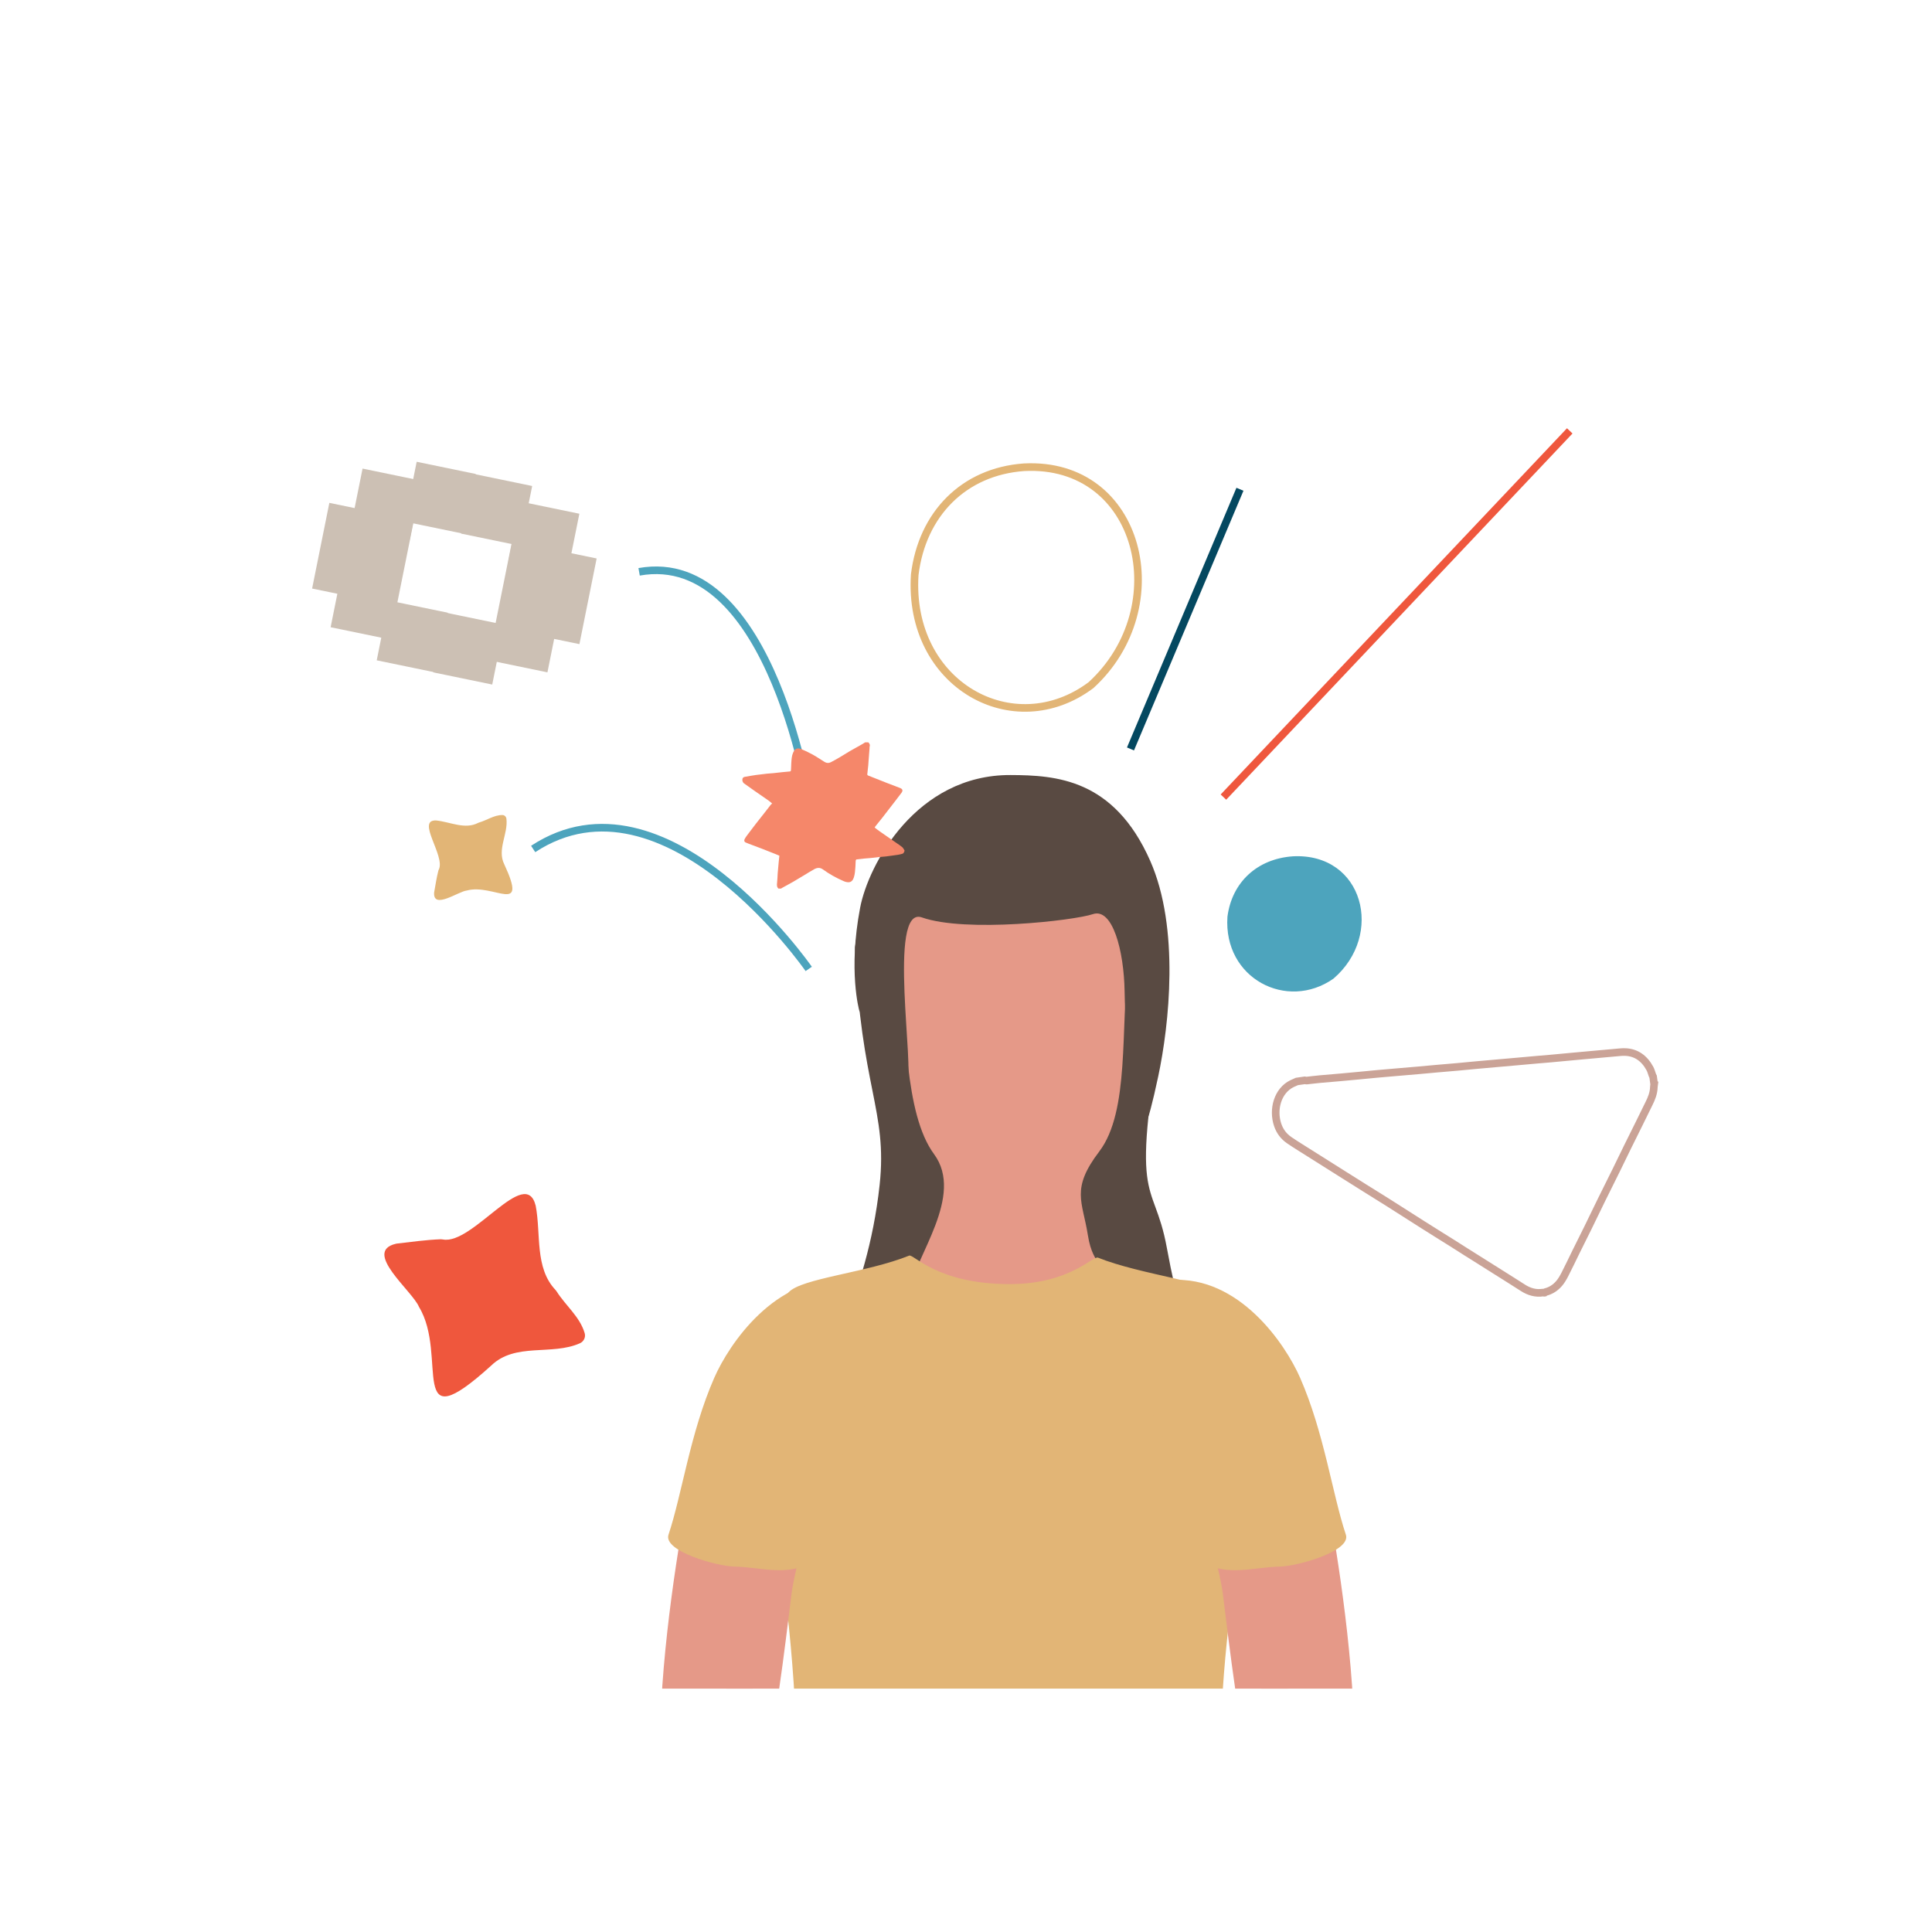 <svg width="254" height="254" viewBox="0 0 254 254" fill="none" xmlns="http://www.w3.org/2000/svg">
<g clip-path="url(#clip0_6899_45719)">
<path d="M76.87 175.276C77.025 175.813 76.745 176.373 76.239 176.599C72.54 178.251 67.741 176.462 64.572 179.537C53.343 189.719 59.013 178.251 55.081 171.814C54.241 169.732 47.605 164.547 52.06 163.514C52.104 163.504 52.151 163.497 52.195 163.49C54.112 163.274 56.029 162.997 57.953 162.926C58.044 162.926 58.136 162.936 58.223 162.953C62.152 163.712 69.091 153.144 70.427 158.517C71.146 162.249 70.269 166.684 73.04 169.598C73.083 169.643 73.121 169.694 73.154 169.745C74.359 171.654 76.236 173.107 76.87 175.276Z" fill="#EF573D"/>
<path d="M66.052 107.151C66.322 107.151 66.544 107.366 66.578 107.64C66.825 109.641 65.316 111.683 66.298 113.632C69.454 120.438 64.914 116.108 61.364 117.079C60.277 117.189 56.926 119.627 57.074 117.353C57.074 117.329 57.078 117.309 57.084 117.285C57.257 116.337 57.395 115.383 57.634 114.453C57.645 114.408 57.665 114.367 57.685 114.326C58.593 112.555 54.651 107.746 57.341 107.866C59.18 108.05 61.121 109.094 62.869 108.18C62.896 108.167 62.923 108.153 62.953 108.146C64.013 107.842 64.955 107.147 66.052 107.151Z" fill="#E2B576"/>
<path d="M153.38 131.133C153.248 126.047 152.337 120.702 150.423 116.375C145.654 105.592 135.921 104.408 129.954 104.384C117.898 104.34 114.149 116.714 112.775 122.579C112.728 122.75 112.69 122.911 112.663 123.061C112.552 123.554 112.464 124.06 112.4 124.573C113.156 142.946 116.7 145.996 115.647 155.764C113.976 171.25 107.405 179.547 109.231 181.661C111.06 183.781 121.955 187.526 132.87 187.482C144.004 187.437 155.162 183.555 156.761 181.124C158.358 178.699 156.002 178.237 153.407 164.061C151.601 154.215 148.27 159.56 153.383 131.126L153.38 131.133Z" fill="#594A42"/>
<path d="M144.523 151.379C148.56 146.077 147.287 135.01 148.347 126.723C149.407 118.436 142.475 111.589 142.475 111.589C138.904 110.28 135.461 110.074 132.67 110.276C129.879 110.074 126.436 110.276 122.866 111.589C122.866 111.589 117.084 118.084 118.141 126.371C119.2 134.658 118.846 146.365 122.798 151.731C126.838 157.216 120.287 165.192 119.582 169.679C118.876 174.166 119.319 165.904 121.101 168.906C135.367 192.905 137.48 182.47 144.236 168.906C145.789 165.787 143.73 166.888 143.025 162.401C142.319 157.914 140.753 156.331 144.523 151.382V151.379Z" fill="#E59988"/>
<path d="M162.469 205.868C162.509 205.358 162.577 204.848 162.678 204.349C166.542 185.125 167.018 176.609 161.25 170.429C159.526 168.582 149.937 167.597 144.352 165.343C143.673 165.07 140.656 168.822 132.732 168.822C123.224 168.822 120.112 164.841 119.529 165.076C113.939 167.33 105.407 168.045 103.686 169.892C97.918 176.075 98.658 185.125 102.522 204.349C102.573 204.599 104.972 220.027 104.743 234.647C104.517 249.268 101.661 263.078 101.864 264.009C102.211 265.616 118.6 279.765 125.85 283.51L125.86 283.955C126.471 283.999 127.079 284.112 127.673 284.283C127.973 284.372 128.236 284.416 128.455 284.416C129.64 284.416 130.973 284.382 132.286 284.334C132.495 284.327 132.701 284.327 132.911 284.334C134.223 284.382 135.553 284.416 136.741 284.416C136.96 284.416 137.224 284.368 137.524 284.283C138.118 284.108 138.726 283.996 139.337 283.955L139.347 283.51C146.596 279.765 162.985 265.616 163.333 264.009C163.542 263.037 160.781 248.464 160.454 234.114C160.157 221.029 162.29 208.132 162.465 205.868H162.469Z" fill="#E2B576"/>
<path d="M91.392 192.072C93.488 184.065 98.402 170.693 105.631 170.57C115.563 170.399 104.915 202.725 104.075 209.452C102.138 224.983 99.441 249.611 91.533 246.153C81.56 241.796 90.163 196.754 91.392 192.072Z" fill="#E59988"/>
<path d="M92.064 224.479C84.406 231.702 86.562 240.307 87.312 250.167C88.105 260.602 88.857 281.762 95.496 279.607C102.097 277.463 98.402 264.084 99.985 253.338C100.879 247.274 100.778 234.114 101.304 229.832C101.74 226.292 100.278 216.726 92.064 224.479Z" fill="#E59988"/>
<path d="M96.565 205.96C99.984 206.015 103.68 207.352 106.849 205.266C108 204.507 110.23 192.7 110.75 191.397C112.394 187.283 122.985 169.04 110.808 168.285C101.942 167.737 95.87 176.654 93.909 181.127C90.74 188.35 89.683 196.381 87.888 201.767C87.162 203.942 94.297 205.922 96.565 205.957V205.96Z" fill="#E2B576"/>
<path d="M173.438 192.072C171.342 184.065 166.428 170.693 159.199 170.57C149.266 170.399 159.915 202.725 160.755 209.452C162.692 224.983 165.389 249.611 173.296 246.153C183.27 241.796 174.667 196.754 173.438 192.072Z" fill="#E59988"/>
<path d="M172.768 224.479C180.426 231.702 178.269 240.307 177.52 250.167C176.727 260.602 175.974 281.762 169.335 279.607C162.734 277.463 166.429 264.084 164.847 253.338C163.952 247.274 164.053 234.114 163.527 229.832C163.092 226.292 164.553 216.726 172.768 224.479Z" fill="#E59988"/>
<path d="M168.265 205.96C164.846 206.015 161.151 207.352 157.982 205.266C156.831 204.507 154.6 192.7 154.08 191.397C152.436 187.283 141.846 169.04 154.023 168.285C162.889 167.737 168.96 176.654 170.921 181.127C174.09 188.35 175.147 196.381 176.942 201.767C177.668 203.942 170.533 205.922 168.265 205.957V205.96Z" fill="#E2B576"/>
<path d="M112.961 132.835C112.961 132.835 111.496 127.634 113.082 119.337C114.166 113.656 120.46 101.846 132.856 101.894C138.82 101.918 146.444 102.38 151.213 113.163C155.125 122.007 153.707 134.771 152.269 141.526C149.174 156.058 150.079 142.839 149.164 140.25C147.902 136.673 147.862 131.095 147.852 130.346C147.767 124.959 146.258 119.309 143.683 120.181C141.196 121.022 126.991 122.654 121.196 120.612C116.619 118.998 120.355 141.345 119.204 141.984C118.054 142.624 112.957 132.835 112.957 132.835H112.961Z" fill="#594A42"/>
<path d="M161.373 120.516C160.813 128.632 169.186 132.955 175.305 128.666C182.014 122.92 179.264 112.13 170.006 112.578C165.254 112.896 161.953 116.025 161.373 120.516Z" fill="#4DA4BD"/>
<path d="M62.538 62.312L54.78 60.71L53.199 68.572L60.957 70.174L62.538 62.312Z" fill="#CCC0B4"/>
<path d="M58.868 80.553L51.109 78.951L49.528 86.813L57.286 88.415L58.868 80.553Z" fill="#CCC0B4"/>
<path d="M52.4 76.473L44.98 74.941L43.467 82.461L50.888 83.993L52.4 76.473Z" fill="#CCC0B4"/>
<path d="M55.424 63.208L47.666 61.605L46.084 69.467L53.843 71.069L55.424 63.208Z" fill="#CCC0B4"/>
<path d="M54.414 68.408L43.299 66.112L41.033 77.376L52.148 79.671L54.414 68.408Z" fill="#CCC0B4"/>
<path d="M60.627 70.153L68.385 71.756L69.966 63.894L62.208 62.291L60.627 70.153Z" fill="#CCC0B4"/>
<path d="M56.956 88.395L64.714 89.997L66.295 82.135L58.537 80.533L56.956 88.395Z" fill="#CCC0B4"/>
<path d="M64.551 86.86L71.972 88.393L73.485 80.873L66.064 79.34L64.551 86.86Z" fill="#CCC0B4"/>
<path d="M66.829 73.801L74.587 75.403L76.169 67.541L68.41 65.939L66.829 73.801Z" fill="#CCC0B4"/>
<path d="M65.061 82.388L76.176 84.684L78.441 73.421L67.326 71.125L65.061 82.388Z" fill="#CCC0B4"/>
<path d="M106.322 127.384C106.322 127.384 87.496 100.208 70.095 111.614" stroke="#4DA4BD" stroke-miterlimit="10"/>
<path d="M106.643 106.643C106.643 106.643 101.617 72.033 84.024 75.178" stroke="#4DA4BD" stroke-miterlimit="10"/>
<path d="M148.625 98.463L163.016 64.324" stroke="#044860" stroke-miterlimit="10"/>
<path d="M160.845 104.794L206.374 56.646" stroke="#EF573D" stroke-miterlimit="10"/>
<path d="M120.259 75.56C119.327 90.014 133.261 97.705 143.44 90.071C154.606 79.84 150.028 60.629 134.625 61.429C126.719 61.994 121.228 67.567 120.259 75.56V75.56Z" stroke="#E2B576" stroke-miterlimit="10"/>
<path d="M217.47 142.553C217.426 142.219 217.383 141.888 217.338 141.554C217.305 141.488 217.266 141.425 217.24 141.355C217.132 141.064 217.06 140.751 216.915 140.485C216.184 139.135 215.12 138.38 213.711 138.314C213.276 138.293 212.838 138.35 212.403 138.387C211.355 138.475 210.309 138.575 209.261 138.67C208.571 138.734 207.878 138.795 207.187 138.859C206.076 138.961 204.968 139.067 203.859 139.169C203.251 139.224 202.64 139.269 202.029 139.324C200.99 139.414 199.953 139.51 198.914 139.603C198.253 139.662 197.595 139.718 196.935 139.777C195.928 139.866 194.921 139.954 193.916 140.045C193.163 140.113 192.411 140.19 191.658 140.259C190.709 140.342 189.761 140.42 188.813 140.504C188.087 140.567 187.364 140.64 186.641 140.703C185.693 140.787 184.746 140.864 183.798 140.946C182.908 141.023 182.018 141.096 181.13 141.177C180.266 141.257 179.403 141.343 178.539 141.425C177.813 141.493 177.09 141.563 176.365 141.627C175.418 141.711 174.47 141.783 173.522 141.872C172.935 141.926 172.35 142.003 171.766 142.065C171.692 142.071 171.616 142.042 171.541 142.031C171.194 142.081 170.85 142.13 170.503 142.18C170.289 142.276 170.073 142.364 169.862 142.466C167.964 143.388 167.286 145.87 167.981 147.903C168.269 148.749 168.78 149.405 169.466 149.882C169.927 150.201 170.399 150.499 170.871 150.798C172.019 151.524 173.171 152.246 174.318 152.97C175.089 153.455 175.858 153.943 176.629 154.429C177.545 155.007 178.461 155.584 179.377 156.158C180.405 156.802 181.44 157.435 182.466 158.086C184.004 159.06 185.534 160.042 187.07 161.018C187.871 161.526 188.676 162.021 189.475 162.531C190.04 162.892 190.616 163.23 191.179 163.596C192.225 164.274 193.284 164.928 194.336 165.592C195.269 166.18 196.203 166.768 197.136 167.356C198.156 168 199.18 168.638 200.195 169.293C201.033 169.836 201.915 170.083 202.872 169.933C202.917 169.926 202.965 169.947 203.012 169.956L203.062 169.949C203.086 169.924 203.106 169.883 203.131 169.879C203.857 169.713 204.478 169.316 204.981 168.731C205.277 168.386 205.518 167.968 205.734 167.548C206.232 166.58 206.698 165.59 207.18 164.61C207.696 163.568 208.22 162.532 208.731 161.488C209.348 160.228 209.954 158.962 210.571 157.705C211.21 156.407 211.86 155.114 212.501 153.816C212.994 152.813 213.477 151.801 213.971 150.798C214.464 149.795 214.967 148.797 215.463 147.792C215.906 146.893 216.339 145.988 216.788 145.094C217.128 144.415 217.411 143.719 217.433 142.916C217.435 142.795 217.461 142.675 217.476 142.555L217.47 142.553Z" stroke="#CAA397" stroke-miterlimit="10"/>
<path d="M114.153 97.599H113.738C113.616 97.674 113.498 97.756 113.377 97.824C112.83 98.136 112.276 98.433 111.73 98.751C111.318 98.991 110.92 99.254 110.511 99.493C110.086 99.743 109.661 99.993 109.219 100.215C108.962 100.345 108.675 100.335 108.422 100.181C107.896 99.859 107.393 99.504 106.853 99.21C106.346 98.929 105.82 98.676 105.283 98.467C104.791 98.276 104.497 98.45 104.267 98.963C104.078 99.391 104.065 99.849 104.031 100.304C104.011 100.591 104.011 100.878 103.994 101.166C103.98 101.415 103.957 101.422 103.711 101.436C103.451 101.45 103.191 101.48 102.931 101.508C102.529 101.552 102.124 101.604 101.723 101.641C101.429 101.672 101.132 101.682 100.842 101.713C100.359 101.764 99.876 101.819 99.394 101.887C98.898 101.959 98.402 102.045 97.909 102.134C97.781 102.158 97.666 102.223 97.619 102.37C97.551 102.578 97.632 102.862 97.821 102.996C98.273 103.32 98.726 103.642 99.181 103.96C99.806 104.394 100.433 104.822 101.058 105.26C101.213 105.369 101.351 105.502 101.517 105.639C101.429 105.718 101.362 105.762 101.314 105.824C101.017 106.2 100.727 106.583 100.433 106.959C100.072 107.418 99.708 107.869 99.35 108.331C98.959 108.837 98.574 109.347 98.189 109.86C98.081 110.003 97.983 110.161 97.895 110.318C97.797 110.499 97.852 110.677 98.02 110.756C98.152 110.817 98.287 110.868 98.422 110.92C98.992 111.135 99.566 111.347 100.136 111.566C100.737 111.799 101.338 112.038 101.939 112.278C102.124 112.353 102.307 112.432 102.465 112.497C102.435 112.794 102.405 113.057 102.378 113.317C102.33 113.823 102.28 114.33 102.242 114.839C102.212 115.239 102.215 115.643 102.165 116.043C102.128 116.334 102.111 116.597 102.337 116.819C102.462 116.819 102.59 116.819 102.715 116.819C102.722 116.806 102.728 116.785 102.739 116.778C103.245 116.498 103.758 116.224 104.261 115.937C104.757 115.65 105.246 115.349 105.739 115.055C106.164 114.798 106.583 114.531 107.018 114.289C107.396 114.077 107.781 114.012 108.172 114.292C109.02 114.908 109.931 115.414 110.889 115.831C111.105 115.927 111.355 116.002 111.588 115.988C111.962 115.968 112.148 115.684 112.259 115.342C112.401 114.901 112.421 114.446 112.459 113.991C112.479 113.711 112.479 113.427 112.499 113.146C112.502 113.088 112.563 112.992 112.607 112.985C112.945 112.938 113.282 112.907 113.62 112.873C113.9 112.845 114.183 112.832 114.467 112.804C114.858 112.763 115.25 112.709 115.645 112.668C115.938 112.637 116.232 112.63 116.526 112.592C117.028 112.531 117.531 112.459 118.034 112.384C118.233 112.353 118.429 112.302 118.621 112.25C118.814 112.202 118.854 112.028 118.915 111.874V111.806C118.821 111.662 118.75 111.491 118.625 111.382C118.405 111.19 118.159 111.033 117.919 110.868C117.167 110.345 116.411 109.829 115.658 109.302C115.432 109.145 115.219 108.97 114.993 108.799C115.034 108.731 115.057 108.68 115.091 108.635C115.392 108.259 115.699 107.89 115.996 107.51C116.573 106.768 117.147 106.022 117.72 105.28C117.99 104.931 118.26 104.586 118.52 104.23C118.739 103.929 118.665 103.724 118.321 103.594C117.737 103.372 117.157 103.149 116.573 102.924C115.753 102.602 114.932 102.281 114.116 101.952C114.068 101.935 114.015 101.853 114.021 101.805C114.058 101.409 114.106 101.015 114.15 100.618C114.166 100.441 114.173 100.263 114.187 100.085C114.23 99.504 114.278 98.919 114.322 98.337C114.325 98.286 114.311 98.228 114.328 98.183C114.416 97.944 114.328 97.759 114.16 97.595L114.153 97.599Z" fill="#F5876A"/>
</g>
<defs>
<clipPath id="clip0_6899_45719">
<rect width="190" height="190" fill="white" transform="translate(32 32)"/>
</clipPath>
</defs>
</svg>
